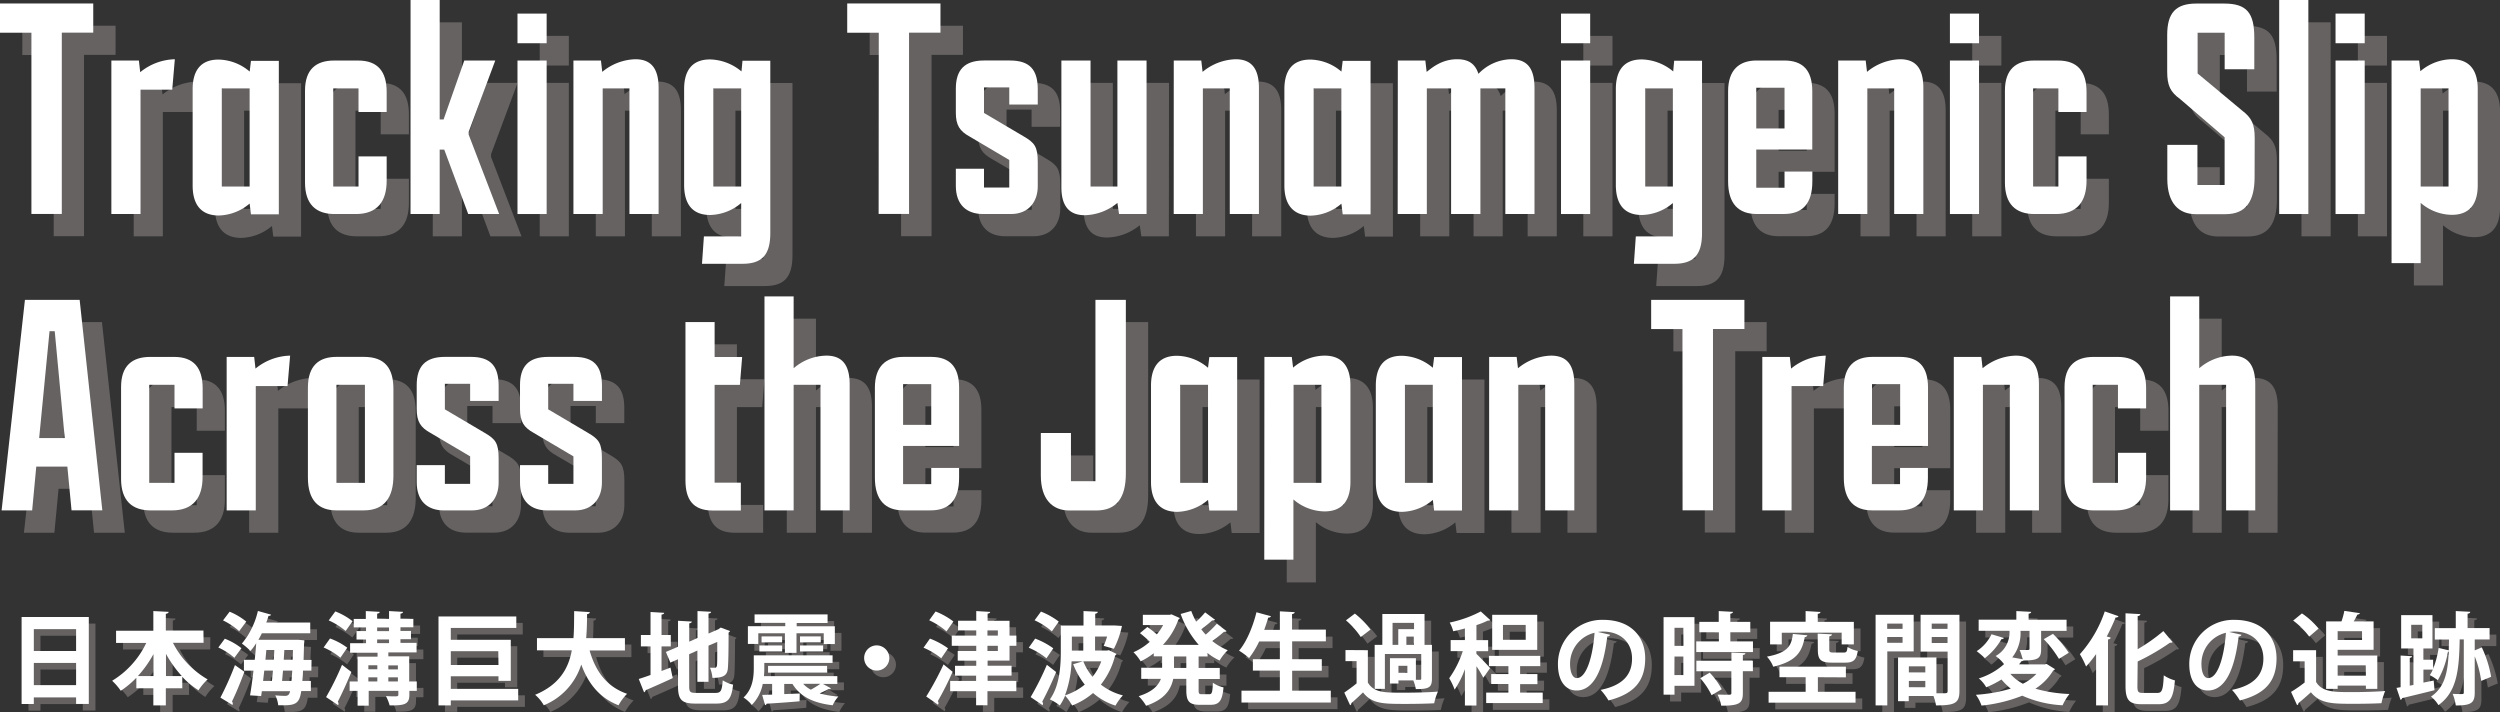 <svg xmlns="http://www.w3.org/2000/svg" viewBox="0 0 674.8 192.3"><rect x="0" y="0" width="674.8" height="192.3" fill="#333333" stroke="none"/><defs><style>.cls-1{isolation:isolate;}.cls-2{mix-blend-mode:multiply;}.cls-3{fill:#666262;}.cls-4{fill:#fff;}</style></defs><g class="cls-1"><g id="レイヤー_1" data-name="レイヤー 1"><g class="cls-2"><path class="cls-3" d="M86.82,182.91H78.34V175h25.17v7.87H95v48.94H86.82Z" transform="translate(-72.32 -168.06)"/><path class="cls-3" d="M108.41,190.43h7.43l.35,3.14a15.42,15.42,0,0,1,9.35-3.49l-.7,8.21h-8.57v33.56h-7.86Z" transform="translate(-72.32 -168.06)"/><path class="cls-3" d="M130.34,224.16v-26c0-4.72,1.93-8,7-8a13.29,13.29,0,0,1,8.39,3.23l.35-2.88h7.51v41.42h-7.51l-.35-2.88a13.34,13.34,0,0,1-8.39,3.23C132.27,232.2,130.34,228.88,130.34,224.16Zm15.39.27V197.94h-7.52v26.49Z" transform="translate(-72.32 -168.06)"/><path class="cls-3" d="M160.67,223.38V198.55c0-5.76,3-8.12,7.87-8.12H175c5.33,0,7.69,3,7.69,8.47v5.42h-7.61v-6.38h-6.81v26.49h6.81V216.3h7.61v6.55c0,5.51-2.45,9-8.31,9h-5.76C163.56,231.85,160.67,229.15,160.67,223.38Z" transform="translate(-72.32 -168.06)"/><path class="cls-3" d="M189.16,174.08H197v32.25h1.05l5.59-15.9h8.39l-7.16,19.22v.79l8.21,21.41h-8.39l-6.47-17.39H197v17.39h-7.87Z" transform="translate(-72.32 -168.06)"/><path class="cls-3" d="M218,177.75h7.86v8H218Zm0,12.68h7.86v41.42H218Z" transform="translate(-72.32 -168.06)"/><path class="cls-3" d="M233.13,190.43h7.42l.35,3.06a14.65,14.65,0,0,1,8.92-3.41c4.46,0,6.29,2.71,6.29,7.77v34h-7.86V197.94H241v33.91h-7.86Z" transform="translate(-72.32 -168.06)"/><path class="cls-3" d="M268.35,237.89h10v-9a13.26,13.26,0,0,1-8.39,3.24c-5.07,0-7-3.32-7-8.13V198.12c0-4.72,1.92-8,7-8a13.76,13.76,0,0,1,8.48,3.23l.26-2.88h7.52v46.49c0,6-2.28,8.31-7.52,8.31H267.82Zm10-13.46V197.94h-7.52v26.49Z" transform="translate(-72.32 -168.06)"/><path class="cls-3" d="M315.54,182.91h-8.48V175h25.18v7.87h-8.48v48.94h-8.22Z" transform="translate(-72.32 -168.06)"/><path class="cls-3" d="M336.34,224.25v-4.63H344v5.07h6.81v-7.43L340.1,211c-2.71-1.49-3.76-3.06-3.76-6.47V198c0-5,2.28-7.6,7.61-7.6h7c5.33,0,7.52,2.44,7.52,7.77v4.11h-7.7v-4.63H344v6.91l10.66,6.29c3,1.75,3.85,2.8,3.85,7v6.47c0,4.11-2.36,7.51-7.26,7.51h-7.51C339.14,231.85,336.34,229.23,336.34,224.25Z" transform="translate(-72.32 -168.06)"/><path class="cls-3" d="M387.82,231.85h-7.43l-.43-3a14.4,14.4,0,0,1-8.83,3.32c-4.37,0-6.29-2.7-6.29-7.51V190.43h7.86v34H380v-34h7.86Z" transform="translate(-72.32 -168.06)"/><path class="cls-3" d="M395.16,190.43h7.43l.35,3.06a14.65,14.65,0,0,1,8.92-3.41c4.46,0,6.29,2.71,6.29,7.77v34h-7.86V197.94H403v33.91h-7.87Z" transform="translate(-72.32 -168.06)"/><path class="cls-3" d="M425.05,224.16v-26c0-4.72,1.93-8,7-8a13.29,13.29,0,0,1,8.39,3.23l.35-2.88h7.51v41.42h-7.51l-.35-2.88a13.34,13.34,0,0,1-8.39,3.23C427,232.2,425.05,228.88,425.05,224.16Zm15.39.27V197.94h-7.52v26.49Z" transform="translate(-72.32 -168.06)"/><path class="cls-3" d="M455.65,190.43h7.42l.35,3.06c1-.7,3.76-3.41,8.22-3.41,3.23,0,4.89,1.31,5.77,3.93a12.5,12.5,0,0,1,8.83-3.93c4.19,0,6.29,2.27,6.29,7.77v34h-7.87V197.94h-6.73v33.91h-7.86V197.94h-6.56v33.91h-7.86Z" transform="translate(-72.32 -168.06)"/><path class="cls-3" d="M499.69,177.75h7.87v8h-7.87Zm0,12.68h7.87v41.42h-7.87Z" transform="translate(-72.32 -168.06)"/><path class="cls-3" d="M519.88,237.89h10.06v-9a13.29,13.29,0,0,1-8.4,3.24c-5.06,0-7-3.32-7-8.13V198.12c0-4.72,1.93-8,7-8a13.71,13.71,0,0,1,8.48,3.23l.26-2.88h7.52v46.49c0,6-2.27,8.31-7.52,8.31H519.36Zm10.06-13.46V197.94h-7.52v26.49Z" transform="translate(-72.32 -168.06)"/><path class="cls-3" d="M544.79,223v-24.3c0-5.77,3-8.3,7.69-8.3h7.43c5.07,0,7.61,2.62,7.61,8.3v15.73H552.4v10.31H560v-4.36h7.52V223c0,6-2.63,8.82-7.7,8.82h-7.34C547.68,231.85,544.79,229.15,544.79,223Zm7.61-25.26v11H560v-11Z" transform="translate(-72.32 -168.06)"/><path class="cls-3" d="M574.51,190.43h7.43l.34,3.06a14.65,14.65,0,0,1,8.92-3.41c4.46,0,6.29,2.71,6.29,7.77v34h-7.86V197.94h-7.26v33.91h-7.86Z" transform="translate(-72.32 -168.06)"/><path class="cls-3" d="M604.66,177.75h7.87v8h-7.87Zm0,12.68h7.87v41.42h-7.87Z" transform="translate(-72.32 -168.06)"/><path class="cls-3" d="M619.52,223.38V198.55c0-5.76,3-8.12,7.86-8.12h6.47c5.33,0,7.69,3,7.69,8.47v5.42h-7.6v-6.38h-6.82v26.49h6.82V216.3h7.6v6.55c0,5.51-2.44,9-8.3,9h-5.77C622.4,231.85,619.52,229.15,619.52,223.38Z" transform="translate(-72.32 -168.06)"/><path class="cls-3" d="M686.9,221.89c0,6.56-2.36,10-7.86,10h-8c-4.63,0-7.69-3-7.69-9.52v-9.18h8.13V224h7.34V211.14l-12-10.31c-2.62-1.93-3.5-3.59-3.5-7.43v-9.88c0-6,2.36-8.48,7.87-8.48h7.52c6.11,0,8.12,2.54,8.12,9.18v8.57h-8v-9.88h-7.34v11l12,10.05c2.63,2,3.41,3.67,3.41,7.52Z" transform="translate(-72.32 -168.06)"/><path class="cls-3" d="M693.54,174.08h7.87v57.77h-7.87Z" transform="translate(-72.32 -168.06)"/><path class="cls-3" d="M708.75,177.75h7.87v8h-7.87Zm0,12.68h7.87v41.42h-7.87Z" transform="translate(-72.32 -168.06)"/><path class="cls-3" d="M723.87,190.43h7.43l.35,2.88a13.34,13.34,0,0,1,8.48-3.23c5.07,0,7,3.32,7,8v26c0,4.72-1.92,8-7,8a13.08,13.08,0,0,1-8.39-3.23v16.26h-7.87Zm15.39,34V197.94h-7.52v26.49Z" transform="translate(-72.32 -168.06)"/><path class="cls-3" d="M96.52,300H88.13L87,311.85H78.78L85.07,255H99.84L106,311.85h-8.3Zm-7.6-7.69h6.9l-2.71-28.85h-1.4Z" transform="translate(-72.32 -168.06)"/><path class="cls-3" d="M111,303.38V278.55c0-5.76,3-8.12,7.86-8.12h6.47c5.33,0,7.69,3,7.69,8.47v5.42h-7.6v-6.38h-6.82v26.49h6.82V296.3h7.6v6.55c0,5.51-2.44,9-8.3,9H119C113.91,311.85,111,309.15,111,303.38Z" transform="translate(-72.32 -168.06)"/><path class="cls-3" d="M139.52,270.43H147l.35,3.14a15.42,15.42,0,0,1,9.35-3.49l-.7,8.21h-8.56v33.56h-7.87Z" transform="translate(-72.32 -168.06)"/><path class="cls-3" d="M161.46,303v-24.3c0-5.94,3-8.3,7.69-8.3h7.43c5.59,0,7.95,3,7.95,8.65V302.5c0,5.86-2.45,9.35-7.95,9.35h-7.43C164.34,311.85,161.46,309.15,161.46,303Zm15.38,1.4V277.94h-7.69v26.49Z" transform="translate(-72.32 -168.06)"/><path class="cls-3" d="M190.82,304.25v-4.63h7.61v5.07h6.82v-7.43L194.58,291c-2.71-1.49-3.76-3.06-3.76-6.47V278c0-5,2.28-7.6,7.61-7.6h7c5.33,0,7.52,2.44,7.52,7.77v4.11h-7.69v-4.63h-6.82v6.91l10.66,6.29c3,1.75,3.85,2.8,3.85,7v6.47c0,4.11-2.36,7.51-7.26,7.51h-7.51C193.62,311.85,190.82,309.23,190.82,304.25Z" transform="translate(-72.32 -168.06)"/><path class="cls-3" d="M218.71,304.25v-4.63h7.6v5.07h6.82v-7.43L222.46,291c-2.71-1.49-3.75-3.06-3.75-6.47V278c0-5,2.27-7.6,7.6-7.6h7c5.33,0,7.52,2.44,7.52,7.77v4.11h-7.69v-4.63h-6.82v6.91L237,290.88c3,1.75,3.85,2.8,3.85,7v6.47c0,4.11-2.36,7.51-7.26,7.51h-7.51C221.5,311.85,218.71,309.23,218.71,304.25Z" transform="translate(-72.32 -168.06)"/><path class="cls-3" d="M263.37,303.73V261h7.86v9.44h7.43l-.61,7.51h-6.82v26.4h7.08v7.51h-7.69C265.38,311.85,263.37,308.88,263.37,303.73Z" transform="translate(-72.32 -168.06)"/><path class="cls-3" d="M307.68,311.85h-7.87V277.94h-7.25v33.91h-7.87V254.08h7.87v19.41a13.8,13.8,0,0,1,8.83-3.41c4.45,0,6.29,2.71,6.29,7.77Z" transform="translate(-72.32 -168.06)"/><path class="cls-3" d="M314.5,303v-24.3c0-5.77,3-8.3,7.69-8.3h7.43c5.07,0,7.6,2.62,7.6,8.3v15.73H322.1v10.31h7.6v-4.36h7.52V303c0,6-2.62,8.82-7.69,8.82h-7.34C317.38,311.85,314.5,309.15,314.5,303Zm7.6-25.26v11h7.6v-11Z" transform="translate(-72.32 -168.06)"/><path class="cls-3" d="M382.23,255v46.85c0,6.64-2.53,10-8,10h-7.25c-4.55,0-7.7-3-7.7-9.43V291h8.13v13H374V255Z" transform="translate(-72.32 -168.06)"/><path class="cls-3" d="M389.05,304.16v-26c0-4.72,1.92-8,7-8a13.29,13.29,0,0,1,8.39,3.23l.35-2.88h7.52v41.42h-7.52l-.35-2.88A13.32,13.32,0,0,1,396,312.2C391,312.2,389.05,308.88,389.05,304.16Zm15.38.27V277.94h-7.52v26.49Z" transform="translate(-72.32 -168.06)"/><path class="cls-3" d="M419.64,270.43h7.43l.35,2.88a13.29,13.29,0,0,1,8.47-3.23c5.07,0,7,3.32,7,8v26c0,4.72-1.93,8-7,8A13.11,13.11,0,0,1,427.5,309v16.26h-7.86Zm15.38,34V277.94H427.5v26.49Z" transform="translate(-72.32 -168.06)"/><path class="cls-3" d="M449.7,304.16v-26c0-4.72,1.92-8,7-8a13.29,13.29,0,0,1,8.4,3.23l.35-2.88H473v41.42h-7.51l-.35-2.88a13.35,13.35,0,0,1-8.4,3.23C451.62,312.2,449.7,308.88,449.7,304.16Zm15.39.27V277.94h-7.52v26.49Z" transform="translate(-72.32 -168.06)"/><path class="cls-3" d="M480.29,270.43h7.43l.35,3.06a14.65,14.65,0,0,1,8.92-3.41c4.45,0,6.29,2.71,6.29,7.77v34h-7.87V277.94h-7.25v33.91h-7.87Z" transform="translate(-72.32 -168.06)"/><path class="cls-3" d="M532.47,262.91H524V255h25.17v7.87h-8.47v48.94h-8.22Z" transform="translate(-72.32 -168.06)"/><path class="cls-3" d="M554.06,270.43h7.43l.35,3.14a15.42,15.42,0,0,1,9.35-3.49l-.7,8.21h-8.57v33.56h-7.86Z" transform="translate(-72.32 -168.06)"/><path class="cls-3" d="M576,303v-24.3c0-5.77,3-8.3,7.7-8.3h7.42c5.08,0,7.61,2.62,7.61,8.3v15.73H583.6v10.31h7.6v-4.36h7.52V303c0,6-2.62,8.82-7.69,8.82h-7.34C578.88,311.85,576,309.15,576,303Zm7.61-25.26v11h7.6v-11Z" transform="translate(-72.32 -168.06)"/><path class="cls-3" d="M605.71,270.43h7.43l.35,3.06a14.64,14.64,0,0,1,8.91-3.41c4.46,0,6.3,2.71,6.3,7.77v34h-7.87V277.94h-7.25v33.91h-7.87Z" transform="translate(-72.32 -168.06)"/><path class="cls-3" d="M635.6,303.38V278.55c0-5.76,3-8.12,7.87-8.12h6.47c5.33,0,7.69,3,7.69,8.47v5.42H650v-6.38H643.2v26.49H650V296.3h7.61v6.55c0,5.51-2.45,9-8.31,9h-5.77C638.49,311.85,635.6,309.15,635.6,303.38Z" transform="translate(-72.32 -168.06)"/><path class="cls-3" d="M687.08,311.85h-7.87V277.94H672v33.91h-7.87V254.08H672v19.41a13.8,13.8,0,0,1,8.83-3.41c4.45,0,6.29,2.71,6.29,7.77Z" transform="translate(-72.32 -168.06)"/></g><path class="cls-4" d="M80.8,176.89H72.32V169H97.49v7.87H89v48.94H80.8Z" transform="translate(-72.32 -168.06)"/><path class="cls-4" d="M102.38,184.4h7.43l.35,3.15a15.38,15.38,0,0,1,9.35-3.5l-.7,8.22h-8.56v33.56h-7.87Z" transform="translate(-72.32 -168.06)"/><path class="cls-4" d="M124.32,218.14v-26c0-4.72,1.92-8,7-8a13.25,13.25,0,0,1,8.39,3.24l.35-2.89h7.52v41.43h-7.52L139.7,223a13.29,13.29,0,0,1-8.39,3.23C126.24,226.18,124.32,222.86,124.32,218.14Zm15.38.26V191.92h-7.51V218.4Z" transform="translate(-72.32 -168.06)"/><path class="cls-4" d="M154.65,217.35V192.53c0-5.77,3-8.13,7.86-8.13H169c5.33,0,7.69,3,7.69,8.48v5.42h-7.6v-6.38h-6.82V218.4h6.82v-8.12h7.6v6.55c0,5.51-2.44,9-8.3,9H162.6C157.53,225.83,154.65,223.12,154.65,217.35Z" transform="translate(-72.32 -168.06)"/><path class="cls-4" d="M183.14,168.06H191v32.25h1.05l5.59-15.91H206l-7.17,19.23v.79l8.22,21.41H198.7l-6.47-17.39H191v17.39h-7.87Z" transform="translate(-72.32 -168.06)"/><path class="cls-4" d="M212,171.73h7.87v8H212Zm0,12.67h7.87v41.43H212Z" transform="translate(-72.32 -168.06)"/><path class="cls-4" d="M227.1,184.4h7.43l.35,3.06a14.65,14.65,0,0,1,8.92-3.41c4.45,0,6.29,2.71,6.29,7.78v34h-7.87V191.92H235v33.91H227.1Z" transform="translate(-72.32 -168.06)"/><path class="cls-4" d="M262.32,231.86h10.06v-9a13.35,13.35,0,0,1-8.4,3.23c-5.06,0-7-3.32-7-8.12V192.1c0-4.72,1.93-8,7-8a13.71,13.71,0,0,1,8.48,3.24l.27-2.89h7.51v46.5c0,5.95-2.27,8.31-7.51,8.31H261.8Zm10.06-13.46V191.92h-7.52V218.4Z" transform="translate(-72.32 -168.06)"/><path class="cls-4" d="M309.52,176.89H301V169h25.17v7.87h-8.48v48.94h-8.21Z" transform="translate(-72.32 -168.06)"/><path class="cls-4" d="M330.32,218.23V213.6h7.6v5.07h6.82v-7.43l-10.66-6.3c-2.71-1.48-3.76-3.06-3.76-6.46V192c0-5,2.27-7.61,7.6-7.61h7c5.33,0,7.51,2.45,7.51,7.78v4.11h-7.69v-4.63h-6.82v6.9l10.67,6.3c3,1.74,3.84,2.79,3.84,7v6.47c0,4.1-2.36,7.51-7.25,7.51h-7.52C333.12,225.83,330.32,223.21,330.32,218.23Z" transform="translate(-72.32 -168.06)"/><path class="cls-4" d="M381.8,225.83h-7.43l-.44-3a14.36,14.36,0,0,1-8.82,3.32c-4.37,0-6.3-2.71-6.3-7.51V184.4h7.87v34h7.25v-34h7.87Z" transform="translate(-72.32 -168.06)"/><path class="cls-4" d="M389.14,184.4h7.43l.35,3.06a14.64,14.64,0,0,1,8.91-3.41c4.46,0,6.3,2.71,6.3,7.78v34h-7.87V191.92H397v33.91h-7.87Z" transform="translate(-72.32 -168.06)"/><path class="cls-4" d="M419,218.14v-26c0-4.72,1.93-8,7-8a13.25,13.25,0,0,1,8.39,3.24l.35-2.89h7.52v41.43h-7.52l-.35-2.88a13.29,13.29,0,0,1-8.39,3.23C421,226.18,419,222.86,419,218.14Zm15.38.26V191.92H426.9V218.4Z" transform="translate(-72.32 -168.06)"/><path class="cls-4" d="M449.62,184.4h7.43l.35,3.06c1-.7,3.76-3.41,8.22-3.41,3.23,0,4.89,1.32,5.76,3.94a12.55,12.55,0,0,1,8.83-3.94c4.2,0,6.3,2.28,6.3,7.78v34h-7.87V191.92h-6.73v33.91H464V191.92h-6.55v33.91h-7.87Z" transform="translate(-72.32 -168.06)"/><path class="cls-4" d="M493.67,171.73h7.87v8h-7.87Zm0,12.67h7.87v41.43h-7.87Z" transform="translate(-72.32 -168.06)"/><path class="cls-4" d="M513.86,231.86h10v-9a13.32,13.32,0,0,1-8.39,3.23c-5.07,0-7-3.32-7-8.12V192.1c0-4.72,1.92-8,7-8a13.74,13.74,0,0,1,8.48,3.24l.26-2.89h7.52v46.5c0,5.95-2.27,8.31-7.52,8.31H513.34Zm10-13.46V191.92H516.4V218.4Z" transform="translate(-72.32 -168.06)"/><path class="cls-4" d="M538.77,217v-24.3c0-5.77,3-8.31,7.69-8.31h7.43c5.07,0,7.6,2.63,7.6,8.31v15.73H546.37v10.31H554v-4.37h7.51V217c0,6-2.62,8.82-7.69,8.82h-7.34C541.65,225.83,538.77,223.12,538.77,217Zm7.6-25.26v11H554v-11Z" transform="translate(-72.32 -168.06)"/><path class="cls-4" d="M568.48,184.4h7.43l.35,3.06a14.65,14.65,0,0,1,8.92-3.41c4.45,0,6.29,2.71,6.29,7.78v34H583.6V191.92h-7.25v33.91h-7.87Z" transform="translate(-72.32 -168.06)"/><path class="cls-4" d="M598.64,171.73h7.86v8h-7.86Zm0,12.67h7.86v41.43h-7.86Z" transform="translate(-72.32 -168.06)"/><path class="cls-4" d="M613.49,217.35V192.53c0-5.77,3-8.13,7.87-8.13h6.47c5.33,0,7.69,3,7.69,8.48v5.42h-7.6v-6.38H621.1V218.4h6.82v-8.12h7.6v6.55c0,5.51-2.45,9-8.3,9h-5.77C616.38,225.83,613.49,223.12,613.49,217.35Z" transform="translate(-72.32 -168.06)"/><path class="cls-4" d="M680.88,215.87c0,6.55-2.36,10-7.87,10h-8c-4.63,0-7.69-3-7.69-9.52v-9.18h8.13V218h7.34V205.12l-12-10.31c-2.63-1.93-3.5-3.59-3.5-7.43V177.5c0-6,2.36-8.48,7.86-8.48h7.52c6.12,0,8.13,2.54,8.13,9.18v8.56h-8v-9.87H665.5v11l12,10c2.62,2,3.41,3.67,3.41,7.52Z" transform="translate(-72.32 -168.06)"/><path class="cls-4" d="M687.52,168.06h7.87v57.77h-7.87Z" transform="translate(-72.32 -168.06)"/><path class="cls-4" d="M702.73,171.73h7.87v8h-7.87Zm0,12.67h7.87v41.43h-7.87Z" transform="translate(-72.32 -168.06)"/><path class="cls-4" d="M717.85,184.4h7.43l.35,2.89a13.32,13.32,0,0,1,8.48-3.24c5.07,0,7,3.33,7,8v26c0,4.72-1.92,8-7,8a13.14,13.14,0,0,1-8.4-3.23v16.26h-7.86Zm15.38,34V191.92h-7.52V218.4Z" transform="translate(-72.32 -168.06)"/><path class="cls-4" d="M90.5,294H82.11L81,305.83H72.75L79.05,249H93.82l6.12,56.81H91.63Zm-7.61-7.69H89.8l-2.71-28.85h-1.4Z" transform="translate(-72.32 -168.06)"/><path class="cls-4" d="M105,297.35V272.53c0-5.77,3-8.13,7.86-8.13h6.47c5.33,0,7.69,3,7.69,8.48v5.42h-7.6v-6.38h-6.82V298.4h6.82v-8.12H127v6.55c0,5.51-2.45,9-8.3,9H113C107.89,305.83,105,303.12,105,297.35Z" transform="translate(-72.32 -168.06)"/><path class="cls-4" d="M133.5,264.4h7.43l.35,3.15a15.35,15.35,0,0,1,9.35-3.5l-.7,8.22h-8.57v33.56H133.5Z" transform="translate(-72.32 -168.06)"/><path class="cls-4" d="M155.43,297v-24.3c0-5.95,3-8.31,7.7-8.31h7.43c5.59,0,7.95,3,7.95,8.66v23.42c0,5.86-2.45,9.35-7.95,9.35h-7.43C158.32,305.83,155.43,303.12,155.43,297Zm15.39,1.39V271.92h-7.69V298.4Z" transform="translate(-72.32 -168.06)"/><path class="cls-4" d="M184.8,298.23V293.6h7.6v5.07h6.82v-7.43l-10.66-6.3c-2.71-1.48-3.76-3.06-3.76-6.46V272c0-5,2.27-7.61,7.6-7.61h7c5.33,0,7.51,2.45,7.51,7.78v4.11h-7.69v-4.63H192.4v6.9l10.67,6.3c3,1.74,3.84,2.79,3.84,7v6.47c0,4.1-2.36,7.51-7.25,7.51h-7.52C187.6,305.83,184.8,303.21,184.8,298.23Z" transform="translate(-72.32 -168.06)"/><path class="cls-4" d="M212.68,298.23V293.6h7.61v5.07h6.81v-7.43l-10.66-6.3c-2.71-1.48-3.76-3.06-3.76-6.46V272c0-5,2.27-7.61,7.61-7.61h7c5.33,0,7.51,2.45,7.51,7.78v4.11H227.1v-4.63h-6.81v6.9l10.66,6.3c3,1.74,3.84,2.79,3.84,7v6.47c0,4.1-2.36,7.51-7.25,7.51H220C215.48,305.83,212.68,303.21,212.68,298.23Z" transform="translate(-72.32 -168.06)"/><path class="cls-4" d="M257.34,297.7V255h7.87v9.43h7.43l-.61,7.52h-6.82v26.4h7.08v7.51H264.6C259.35,305.83,257.34,302.86,257.34,297.7Z" transform="translate(-72.32 -168.06)"/><path class="cls-4" d="M301.66,305.83h-7.87V271.92h-7.25v33.91h-7.87V248.06h7.87v19.4a13.79,13.79,0,0,1,8.82-3.41c4.46,0,6.3,2.71,6.3,7.78Z" transform="translate(-72.32 -168.06)"/><path class="cls-4" d="M308.47,297v-24.3c0-5.77,3-8.31,7.69-8.31h7.43c5.07,0,7.61,2.63,7.61,8.31v15.73H316.08v10.31h7.6v-4.37h7.52V297c0,6-2.63,8.82-7.69,8.82h-7.35C311.36,305.83,308.47,303.12,308.47,297Zm7.61-25.26v11h7.6v-11Z" transform="translate(-72.32 -168.06)"/><path class="cls-4" d="M376.21,249v46.85c0,6.64-2.54,10-8,10h-7.26c-4.54,0-7.69-3-7.69-9.44V284.94h8.13v13H368V249Z" transform="translate(-72.32 -168.06)"/><path class="cls-4" d="M383,298.14v-26c0-4.72,1.93-8.05,7-8.05a13.29,13.29,0,0,1,8.39,3.24l.35-2.89h7.51v41.43h-7.51l-.35-2.88a13.34,13.34,0,0,1-8.39,3.23C385,306.18,383,302.86,383,298.14Zm15.39.26V271.92h-7.52V298.4Z" transform="translate(-72.32 -168.06)"/><path class="cls-4" d="M413.61,264.4H421l.35,2.89a13.34,13.34,0,0,1,8.48-3.24c5.07,0,7,3.33,7,8.05v26c0,4.72-1.92,8-7,8a13.08,13.08,0,0,1-8.39-3.23v16.26h-7.87Zm15.39,34V271.92h-7.52V298.4Z" transform="translate(-72.32 -168.06)"/><path class="cls-4" d="M443.68,298.14v-26c0-4.72,1.92-8.05,7-8.05a13.27,13.27,0,0,1,8.39,3.24l.35-2.89h7.52v41.43h-7.52l-.35-2.88a13.29,13.29,0,0,1-8.39,3.23C445.6,306.18,443.68,302.86,443.68,298.14Zm15.38.26V271.92h-7.52V298.4Z" transform="translate(-72.32 -168.06)"/><path class="cls-4" d="M474.27,264.4h7.43l.35,3.06a14.64,14.64,0,0,1,8.91-3.41c4.46,0,6.3,2.71,6.3,7.78v34h-7.87V271.92h-7.25v33.91h-7.87Z" transform="translate(-72.32 -168.06)"/><path class="cls-4" d="M526.45,256.89H518V249h25.17v7.87h-8.48v48.94h-8.21Z" transform="translate(-72.32 -168.06)"/><path class="cls-4" d="M548,264.4h7.42l.35,3.15a15.42,15.42,0,0,1,9.36-3.5l-.7,8.22H555.9v33.56H548Z" transform="translate(-72.32 -168.06)"/><path class="cls-4" d="M570,297v-24.3c0-5.77,3-8.31,7.69-8.31h7.43c5.07,0,7.61,2.63,7.61,8.31v15.73H577.58v10.31h7.6v-4.37h7.52V297c0,6-2.63,8.82-7.7,8.82h-7.34C572.86,305.83,570,303.12,570,297Zm7.61-25.26v11h7.6v-11Z" transform="translate(-72.32 -168.06)"/><path class="cls-4" d="M599.69,264.4h7.43l.34,3.06a14.65,14.65,0,0,1,8.92-3.41c4.46,0,6.29,2.71,6.29,7.78v34h-7.86V271.92h-7.26v33.91h-7.86Z" transform="translate(-72.32 -168.06)"/><path class="cls-4" d="M629.58,297.35V272.53c0-5.77,3-8.13,7.86-8.13h6.47c5.33,0,7.69,3,7.69,8.48v5.42H644v-6.38h-6.82V298.4H644v-8.12h7.6v6.55c0,5.51-2.44,9-8.3,9h-5.77C632.46,305.83,629.58,303.12,629.58,297.35Z" transform="translate(-72.32 -168.06)"/><path class="cls-4" d="M681.06,305.83h-7.87V271.92h-7.25v33.91h-7.87V248.06h7.87v19.4a13.79,13.79,0,0,1,8.82-3.41c4.46,0,6.3,2.71,6.3,7.78Z" transform="translate(-72.32 -168.06)"/><g class="cls-2"><path class="cls-3" d="M80,336.39H98.08v23.46H94.66V358.1H83.24v1.78H80Zm14.71,3.27H83.24v5.91H94.66ZM83.24,354.83H94.66v-6.05H83.24Z" transform="translate(-72.32 -168.06)"/><path class="cls-3" d="M129.06,343.36h-8.23a24.11,24.11,0,0,0,9.37,9.88,14.28,14.28,0,0,0-2.46,2.94,22.29,22.29,0,0,1-4.39-3.64v3.1h-4.43v4.62h-3.37v-4.62H111v-2.89a24.61,24.61,0,0,1-4.2,3.51,17.18,17.18,0,0,0-2.34-2.7,23.92,23.92,0,0,0,9.22-10.2h-8.15v-3.29h10.06V334.8l4.11.22c0,.27-.24.43-.74.54v4.51h10.14Zm-13.51,3.05a31.64,31.64,0,0,1-4.22,5.94h4.22Zm3.37,5.94h4.28a30.65,30.65,0,0,1-4.28-6Z" transform="translate(-72.32 -168.06)"/><path class="cls-3" d="M134.82,342.25a17.63,17.63,0,0,1,4.49,2.57l-1.92,2.59a17.7,17.7,0,0,0-4.32-2.78Zm-1.2,15.9a78,78,0,0,0,3.93-8.77l2.55,1.81c-1.06,2.89-2.31,5.91-3.34,8a.93.93,0,0,1,.21.59.89.89,0,0,1-.08.35Zm2.5-23.19a17.8,17.8,0,0,1,4.49,2.68c-.72.94-1.33,1.78-1.92,2.59a18.71,18.71,0,0,0-4.35-2.92Zm22.06,15.9H155.9c-.05,1.06-.11,2-.19,2.78H158v2.76h-2.6c-.45,3.24-1.49,3.83-4.75,3.83-.48,0-1,0-1.46,0a7.07,7.07,0,0,0-.8-2.67c1.17.11,2.21.14,2.71.14.88,0,1.12-.54,1.3-1.27H144.8l-.18,1.32-3-.19c.31-1.84.63-4.18.92-6.67H140v-2.94h2.92c.16-1.54.29-3.05.4-4.48a14.46,14.46,0,0,1-1.57,2.11,18.53,18.53,0,0,0-2.31-2,21.12,21.12,0,0,0,4.33-8.8l3.56,1a.62.62,0,0,1-.69.32c-.19.6-.37,1.22-.61,1.81h11.86v2.89H144.77c-.29.59-.61,1.19-.92,1.75H154l.67,0,1.61.13a7,7,0,0,1-.07.95c-.06,1.59-.08,3.05-.14,4.34h2.15Zm-10.64,2.78c.1-.86.18-1.8.26-2.78h-2.33l-.32,2.78Zm.47-5.72c.08-.89.14-1.75.16-2.62H146l-.24,2.62Zm2.26,5.72h2.52c.08-.78.14-1.7.22-2.78h-2.5Zm.45-5.72h2.42l.08-2.62h-2.34Z" transform="translate(-72.32 -168.06)"/><path class="cls-3" d="M163.2,342.2a17.51,17.51,0,0,1,4.64,2.48l-1.83,2.7a19.23,19.23,0,0,0-4.54-2.75ZM162.13,358a78,78,0,0,0,4.31-8.72l2.52,1.94c-1.17,2.86-2.55,5.86-3.67,8a.91.91,0,0,1,.19.54.66.66,0,0,1-.11.41Zm5.29-17.85a19.92,19.92,0,0,0-4.57-2.86l1.78-2.43a18.71,18.71,0,0,1,4.65,2.65Zm19.19,13.58v2.54h-2v1c0,2.7-1.49,2.89-5.34,2.89a10.37,10.37,0,0,0-1-2.51c.66,0,1.38,0,2,0,1.17,0,1.36,0,1.36-.48v-1h-8v4h-3v-4h-2.15v-2.54h2.15v-6.69H176V346h-7.41v-2.56h4.3v-1h-2.58V340.2h2.58v-1h-3.27v-2.27h3.27V334.8l3.74.22c0,.24-.21.4-.69.48v1.41h3.22V334.8l3.77.22c0,.24-.24.43-.69.48v1.41h3.47v2.27h-3.47v1h2.84v2.21h-2.84v1h4.35V346h-7.62v1.06h5.63v6.69ZM176,349.38h-2.42v1.08H176Zm-2.42,3.26v1.11H176v-1.11Zm2.36-13.46v1h3.22v-1Zm0,3.23v1h3.22v-1Zm5.61,7h-2.58v1.08h2.58Zm-2.58,4.37h2.58v-1.11h-2.58Z" transform="translate(-72.32 -168.06)"/><path class="cls-3" d="M214,355.75v3.1H195.74v1.35h-3.32v-24h21v3.11H195.74v3.18h16.2v11.1h-3.32v-1.25H195.74v3.38Zm-5.36-10.18H195.74v3.73h12.88Z" transform="translate(-72.32 -168.06)"/><path class="cls-3" d="M242.76,345.44h-9.53c1.56,5.58,4.64,9.82,10.11,11.69a14,14,0,0,0-2.31,3.1c-5.1-2-8.12-5.75-10.06-11a17.52,17.52,0,0,1-10.12,11,10.18,10.18,0,0,0-2.33-2.84c6.47-2.67,9-7,9.9-12H219v-3.35h9.85c.19-2.4.16-4.86.19-7.29l4.22.27c-.05.3-.29.49-.75.57,0,2.08-.05,4.26-.23,6.45h10.46Z" transform="translate(-72.32 -168.06)"/><path class="cls-3" d="M252.68,351l2.42-.92.61,2.84c-2.66,1.24-5.47,2.48-7.33,3.26a.66.66,0,0,1-.42.57l-1.44-3.59c.88-.27,2-.65,3.19-1.08v-7.72h-2.6v-3.08h2.6v-6.2l3.66.21c0,.27-.21.41-.69.49v5.5h2.5v3.08h-2.5Zm7.46,4.08c0,1.59.24,1.83,1.91,1.83h5.21c1.46,0,1.72-.62,1.94-3.4a8.33,8.33,0,0,0,2.78,1.16c-.4,3.83-1.35,5.13-4.46,5.13h-5.73c-3.67,0-4.68-1-4.68-4.72v-7.24l-2.07.92-1.19-2.89,3.26-1.4v-7l3.72.22c0,.24-.21.4-.69.49v4.94l2.23-1V334.8L266,335c0,.27-.22.43-.69.49v5.4l2.65-1.16.64-.46,2.52.94a.92.92,0,0,1-.4.41c0,5.18-.08,8.47-.18,9.58-.14,2.1-1.41,2.64-4.17,2.64a8.76,8.76,0,0,0-.67-2.72c.45,0,1.07,0,1.3,0s.48-.08.59-.56.08-2.46.08-6.4l-2.36,1V354h-3v-8.45l-2.23,1Z" transform="translate(-72.32 -168.06)"/><path class="cls-3" d="M298.4,355.64c-.11.19-.24.19-.67.19a25.3,25.3,0,0,1-2.39,1.19,23.85,23.85,0,0,0,5.07.83,9.09,9.09,0,0,0-1.54,2.38c-5.31-.62-8.78-2.38-10.86-5.78h-2.23v2.76L290,357l-.05,2.11c-3.3.3-6.69.51-8.9.65a.47.47,0,0,1-.42.38l-.77-2.76,2.68-.08v-2.89H280a11,11,0,0,1-2.95,5.67,10.67,10.67,0,0,0-2.23-2c2.47-2.29,2.76-5.53,2.76-7.93v-3.46h21.27v2H280.42v1.46a19.65,19.65,0,0,1-.11,2.11h19.81v2.1h-3.87Zm-19.65-14.82v2.89h-2.82v-4.8H286V338h-8.28v-2.32h19.75V338h-8.33v.9h10.3v4.8h-2.95v-2.89h-7.35v5.29H286v-5.29Zm.29,4.91v-1.62h6.16v1.62Zm.58-4.07h5.55v1.62h-5.55Zm17.74,9.8H281.43v-1.84h15.93Zm-7.35-9.8h5.6v1.62H290Zm0,4.07v-1.62h6.24v1.62Zm.85,8.72a7.33,7.33,0,0,0,2.07,1.6,23.47,23.47,0,0,0,2.57-1.6Z" transform="translate(-72.32 -168.06)"/><path class="cls-3" d="M314.16,347.52a3.4,3.4,0,1,1-3.4-3.46A3.45,3.45,0,0,1,314.16,347.52Z" transform="translate(-72.32 -168.06)"/><path class="cls-3" d="M325.12,342.23a21,21,0,0,1,4.89,2.61l-1.83,2.7a20.54,20.54,0,0,0-4.78-2.86Zm-.95,15.62a81.44,81.44,0,0,0,4.67-8.66l2.44,2a83.09,83.09,0,0,1-4,7.94.88.88,0,0,1,.18.51.8.8,0,0,1-.13.43Zm5.47-17.57a19.64,19.64,0,0,0-4.68-3l1.73-2.37a19.88,19.88,0,0,1,4.8,2.7Zm18.85,13.36v2.78h-7.81v3.81h-3.05v-3.81h-7v-2.78h7v-1.4h-5.74v-2.67h5.74v-1.38h-5v-2.62h5v-1.4H331v-2.75h6.61V340h-4.91v-2.62h4.91v-2.62l3.74.22c0,.27-.21.41-.69.49v1.91h5.92v4h1.86v2.75H346.6v4h-5.92v1.38h6.48v2.67h-6.48v1.4ZM340.68,340v1.41h2.82V340Zm0,4.16v1.4h2.82v-1.4Z" transform="translate(-72.32 -168.06)"/><path class="cls-3" d="M353.53,342.23a21,21,0,0,1,4.88,2.61l-1.83,2.7a20.33,20.33,0,0,0-4.78-2.86ZM352.31,358a79,79,0,0,0,4.38-8.72l2.49,1.94a80.87,80.87,0,0,1-3.74,8,1,1,0,0,1,.21.57.65.65,0,0,1-.13.38Zm2.78-23.08a20,20,0,0,1,4.81,2.7L358,340.28a19.77,19.77,0,0,0-4.67-3Zm18.35,10.42,2,1a.71.71,0,0,1-.37.43,20.68,20.68,0,0,1-3.85,7.85,15.86,15.86,0,0,0,5.95,2.92,14.51,14.51,0,0,0-2,2.75,16.71,16.71,0,0,1-6.06-3.4,19.08,19.08,0,0,1-5.65,3.38,12.87,12.87,0,0,0-1.89-2.65,15.26,15.26,0,0,1-1.43,2.65,11.82,11.82,0,0,0-2.68-1.65c2.68-3.73,2.94-9.18,2.94-13.06v-6.89h6.14v-3.89l3.85.19c0,.27-.22.44-.69.54v3.16H375l1.89.14a24.59,24.59,0,0,1-2.18,6.15l-2.76-.78a20.1,20.1,0,0,0,.93-2.51H369.7v3.78h3.18Zm-7,3h-3.08a29.42,29.42,0,0,1-1.78,9.2,16.92,16.92,0,0,0,5.33-2.92,21.69,21.69,0,0,1-3.13-5.5Zm.08-6.67h-3.08v3.78h3.08Zm0,6.67a15.59,15.59,0,0,0,2.49,4.18,14.45,14.45,0,0,0,2.36-4.18Z" transform="translate(-72.32 -168.06)"/><path class="cls-3" d="M400.09,347.06h-2.44v3.07h5.71v3h-5.71v2.95c0,1,.1,1.16.85,1.16h2.07c.69,0,.82-.54.93-3.11a8.38,8.38,0,0,0,2.86,1.27c-.31,3.59-1.14,4.7-3.5,4.7h-2.92c-2.89,0-3.61-1-3.61-4v-3h-3.56c-.58,2.89-2.36,5.59-7.33,7.26a12.89,12.89,0,0,0-2-2.59c3.71-1.16,5.31-2.86,6-4.67h-5.31v-3h5.73v-3.07h-2.25v-.84a21.07,21.07,0,0,1-3.53,2.19A12.52,12.52,0,0,0,380.1,346a16.73,16.73,0,0,0,4.4-2.83,30.8,30.8,0,0,0-2.65-2.33l2-1.67a31.49,31.49,0,0,1,2.55,2,14.58,14.58,0,0,0,1.7-2.51h-5.47v-2.78h7.25l.5-.11,2.23,1a1.18,1.18,0,0,1-.4.4,18.91,18.91,0,0,1-4.17,6.83h9.67a25.94,25.94,0,0,1-4.89-8.34l2.87-.81a18.9,18.9,0,0,0,1.33,2.89,24,24,0,0,0,2.41-2.51l2.68,2.05a.84.84,0,0,1-.77.16,34.11,34.11,0,0,1-2.94,2.4c.37.49.77,1,1.19,1.43a28.48,28.48,0,0,0,3-2.94l2.63,2a.59.59,0,0,1-.48.19.66.66,0,0,1-.24,0c-.8.7-2,1.7-3.13,2.48a16.12,16.12,0,0,0,4.17,2.49,12.14,12.14,0,0,0-2.21,2.78,16.81,16.81,0,0,1-3.29-2.05Zm-5.76,3.07v-3.07H391v3.07Z" transform="translate(-72.32 -168.06)"/><path class="cls-3" d="M422.89,356.29h10.44v3.18H409.22v-3.18h10.35v-5.43H412.3v-3.1h7.27V343H414a23.46,23.46,0,0,1-2.74,4.48,19.69,19.69,0,0,0-2.71-2c2-2.29,3.75-6.45,4.7-10.36l3.93,1.07a.69.69,0,0,1-.74.36c-.32,1.1-.69,2.21-1.09,3.32h4.22v-5l4,.22c0,.27-.24.43-.72.54v4.27H432V343h-9.14v4.81h8.05v3.1h-8.05Z" transform="translate(-72.32 -168.06)"/><path class="cls-3" d="M443.33,345.36v8.72c1.59,2.75,4.51,2.75,9.4,2.75,3.16,0,6.95-.08,9.5-.3a14.79,14.79,0,0,0-1,3.16c-2,.11-4.93.16-7.61.16-6.14,0-9.19,0-11.61-3.1-1.06,1.05-2.17,2.08-3.13,2.89,0,.32-.08.43-.35.56L437,356.8a40.77,40.77,0,0,0,3.32-2.48v-6h-3v-3Zm-3.5-9.88a22.77,22.77,0,0,1,4.22,4.32l-2.63,2a22.09,22.09,0,0,0-4-4.51Zm8.09,10.9v9.42h-2.76V343.93h2.07v-8.34h11.39v8.34h2.05V353c0,2.43-.85,2.84-4.36,2.84a9.51,9.51,0,0,0-.69-2.35h-4v.83h-2.28v-6.82h7v5.83h1.09c.26,0,.34-.09.34-.35v-6.62ZM450,338v5.94h1.54v-4.27h4.23V338Zm4,13.47v-1.89h-2.42v1.89Zm1.73-7.53v-2.25h-2v2.25Z" transform="translate(-72.32 -168.06)"/><path class="cls-3" d="M472.64,346.35c.79.73,3.15,3.22,3.66,3.87l-1.81,2.53a31.1,31.1,0,0,0-1.85-3.1v10.61h-3.11v-9.8a24.67,24.67,0,0,1-2.79,5.5,16,16,0,0,0-1.46-3.07,26.94,26.94,0,0,0,3.67-7.32h-3.27v-3h3.85v-3.13c-1.06.3-2.12.54-3.16.75a9.26,9.26,0,0,0-1-2.34,31.86,31.86,0,0,0,8.39-3l2.55,2.32c-.13.17-.37.17-.66.17a23.34,23.34,0,0,1-3.05,1.21v4.05h3.18v3h-3.18Zm11.78,10.48h6.11v2.83H475.26v-2.83h6v-2.32h-4.64v-2.73h4.64v-2.13H476v-2.78h13.86v2.78h-5.45v2.13h4.68v2.73h-4.68Zm4.62-21v9.48H476.88v-9.48Zm-3.1,6.75v-4h-6.11v4Z" transform="translate(-72.32 -168.06)"/><path class="cls-3" d="M508.74,341.2a.9.9,0,0,1-.8.46c-1.09,9.23-3.74,14.57-8.31,14.57-2.89,0-5-2.48-5-7.07a11.88,11.88,0,0,1,12.19-12c7.51,0,11.36,4.53,11.36,10.39,0,6.34-3.21,9.64-9.9,11.36a18.31,18.31,0,0,0-2.13-2.86c6.06-1.21,8.47-4.15,8.47-8.45s-3-7.28-7.86-7.28a11.91,11.91,0,0,0-1.35.1Zm-4.22-.54a8.57,8.57,0,0,0-6.61,8.37c0,2.27.66,3.86,1.83,3.86C502.34,352.89,504.07,347,504.52,340.66Z" transform="translate(-72.32 -168.06)"/><path class="cls-3" d="M531.49,336.42V355H526.1v2.4h-3V336.42Zm-3,2.89H526.1v4.89h2.41Zm-2.41,12.77h2.41V347H526.1Zm15.1-9.1h6.11v2.89H532V343h6.11v-2.46h-5.23v-2.8h5.23V334.8l3.85.22c0,.24-.24.43-.72.51v2.19h5.39v2.8H541.2Zm4.07,3.19c0,.24-.22.43-.69.48v1.54h2.7V351h-2.7V357c0,2.76-1,3.38-5.84,3.38a11,11,0,0,0-1-3c.77,0,1.59.06,2.23.06,1.43,0,1.51,0,1.51-.49V351H532v-2.83h9.48V346Zm-9.14,11.33a20.36,20.36,0,0,0-3-4.59l2.55-1.48a19.88,19.88,0,0,1,3.24,4.45Z" transform="translate(-72.32 -168.06)"/><path class="cls-3" d="M562,341.34c-.05.24-.29.43-.69.48-.74,3.64-1.91,6.45-8.52,8a8.72,8.72,0,0,0-1.7-2.73c5.76-1.08,6.61-3,7-6.12Zm2.82,11.3v3.95h10.16v2.94H551.5v-2.94h10v-3.95h-7.06v-2.88h17.92v2.88Zm-9.75-12v3.19H551.9v-6.13h9.58v-2.92l4,.25c0,.27-.21.43-.71.51v2.16h9.74v6.13h-3.29v-3.19Zm9.69.25,3.85.18c0,.28-.21.44-.71.54v3.54c0,.73.18.84,1.14.84h2.76c.71,0,.87-.25,1-1.51a8.09,8.09,0,0,0,2.76,1.08c-.37,2.51-1.22,3.15-3.4,3.15h-3.56c-3.13,0-3.82-.83-3.82-3.53Z" transform="translate(-72.32 -168.06)"/><path class="cls-3" d="M590.66,345.68h-7.12v14.58h-3.16V335.83h10.28Zm-3-7.5h-4.14v1.43h4.14Zm-4.14,5.18h4.14v-1.57h-4.14ZM603,335.83V356.4c0,3.32-1.33,3.86-6.32,3.86a12.16,12.16,0,0,0-.69-2.54h-6.66v1.4h-2.9V347.33h10.33V357c.53,0,1,0,1.46,0,1.41,0,1.57,0,1.57-.65V345.73h-7.3v-9.9Zm-9.24,13.87h-4.43v1.65h4.43Zm-4.43,5.64h4.43v-1.7h-4.43Zm10.46-17.16h-4.28v1.43h4.28Zm-4.28,5.23h4.28v-1.62h-4.28Z" transform="translate(-72.32 -168.06)"/><path class="cls-3" d="M626.52,349.05l2.26,1.41a.73.73,0,0,1-.48.4,15.29,15.29,0,0,1-4.78,4.89,37.81,37.81,0,0,0,9.19,1.43,14.08,14.08,0,0,0-1.86,3.05A30.42,30.42,0,0,1,620,357.64a41.2,41.2,0,0,1-11,2.67,10.77,10.77,0,0,0-1.51-2.91,42.29,42.29,0,0,0,9.42-1.68,17.22,17.22,0,0,1-2.52-2.46,26.66,26.66,0,0,1-4.11,2.11,8.62,8.62,0,0,0-2-2.4,18.54,18.54,0,0,0,6.82-3.86,11.3,11.3,0,0,0-2.28-2.19,7.3,7.3,0,0,0,3.74-6.8H608.2v-3h10.17V334.8l4,.22c0,.27-.21.43-.69.51v1.62h10.25v3H625V345c0,2.43-.74,3.08-4.7,3.08a.91.91,0,0,1-.58.19c-.21.29-.45.57-.69.86H626ZM615,342a.61.61,0,0,1-.66.29,17.13,17.13,0,0,1-4.49,5.16,28.44,28.44,0,0,0-2.2-1.89,11.28,11.28,0,0,0,4-4.56Zm1.73,9.69a11.72,11.72,0,0,0,3.4,2.67,13,13,0,0,0,3.63-2.67Zm5.18-11.61h-2.45a10.49,10.49,0,0,1-2.23,7.15l2.82.52a13,13,0,0,0-.83-2.51c.93,0,2,0,2.29,0s.4-.08.4-.35Zm7.93,7.56a30.55,30.55,0,0,0-4.08-5.32l2.47-1.43a31.12,31.12,0,0,1,4.27,5.1Z" transform="translate(-72.32 -168.06)"/><path class="cls-3" d="M639.9,360.26V346.41a36.22,36.22,0,0,1-2.71,3.35,23.51,23.51,0,0,0-1.68-3.32,33.18,33.18,0,0,0,6.72-11.56l3.72,1.3a.65.65,0,0,1-.77.32,54.86,54.86,0,0,1-2.42,5.16l1.06.3c-.05.24-.26.43-.71.51v17.79ZM651.05,355c0,1.65.18,1.89,1.48,1.89h3.93c1.28,0,1.52-.92,1.7-4.75a9.62,9.62,0,0,0,3,1.38c-.4,4.67-1.25,6.42-4.39,6.42h-4.62c-3.34,0-4.32-1.1-4.32-5V335.4l4,.21c0,.3-.24.46-.71.54v8.94A49.29,49.29,0,0,0,658,340.2l2.49,3a1,1,0,0,1-.72.13,59.91,59.91,0,0,1-8.7,5.08Z" transform="translate(-72.32 -168.06)"/><path class="cls-3" d="M679.16,341.2a.9.9,0,0,1-.8.46c-1.09,9.23-3.74,14.57-8.31,14.57-2.89,0-5-2.48-5-7.07a11.88,11.88,0,0,1,12.19-12c7.51,0,11.36,4.53,11.36,10.39,0,6.34-3.21,9.64-9.9,11.36a18.31,18.31,0,0,0-2.13-2.86c6.06-1.21,8.47-4.15,8.47-8.45s-3-7.28-7.86-7.28a11.74,11.74,0,0,0-1.35.1Zm-4.22-.54a8.57,8.57,0,0,0-6.61,8.37c0,2.27.66,3.86,1.83,3.86C672.76,352.89,674.48,347,674.94,340.66Z" transform="translate(-72.32 -168.06)"/><path class="cls-3" d="M699.28,345.36v8.58c1.64,2.73,4.86,2.73,9.5,2.73,3.05,0,6.67-.08,9.14-.3a17.31,17.31,0,0,0-1,3.29c-2,.11-4.73.16-7.33.16-6,0-9.13,0-11.71-3.1-1.17,1-2.36,2.11-3.37,2.92a.5.5,0,0,1-.37.54l-1.62-3.57a36.59,36.59,0,0,0,3.66-2.53v-5.73h-3.11v-3Zm-3.83-9.94a20.5,20.5,0,0,1,4.49,4.11l-2.52,2.15a20.78,20.78,0,0,0-4.33-4.31Zm9.64,19.49v.89H702V337.58h4.14a19.45,19.45,0,0,0,.77-2.83l4.22.62c-.11.24-.32.35-.69.38-.29.56-.61,1.21-1,1.83h5.31v7.67h-9.67v1.51h10.7v9h-3.08v-.89Zm6.59-14.68h-6.59v2.37h6.59Zm1,9.2h-7.62v2.81h7.62Z" transform="translate(-72.32 -168.06)"/><path class="cls-3" d="M744,344.6a31.64,31.64,0,0,1,2.52,7.94l-2.68,1.1A30.28,30.28,0,0,0,742.1,347v9.77c0,2.84-1,3.49-5.13,3.49a11.6,11.6,0,0,0-.85-3.13c1.09.05,2.21.05,2.55.05s.48-.11.48-.46V342.44H738c-.15,7.94-.63,14.15-5.73,17.74a9,9,0,0,0-2-2.3c3.72-2.54,4.55-6.53,4.78-12.12a.44.44,0,0,1-.21,0,23.31,23.31,0,0,1-2.73,7.69,18.06,18.06,0,0,0-2.15-1.4,8.68,8.68,0,0,0,.79-1.46h-2.52v3.51l2.76-.57.24,2.62c-3.21.81-6.58,1.62-8.76,2.13a.53.53,0,0,1-.43.46L721,355.56l1.11-.19v-8.61l3.08.19c0,.22-.19.38-.61.43v7.5l1-.18v-9.86h-3.32v-9h8.44v9h-2.44v3.05h2.63v2.46a27.18,27.18,0,0,0,1.49-5.64l2.73.65c0-.95.05-1.89.05-2.92h-3.82v-3.08H737v-4.59l3.9.19c0,.3-.21.44-.72.54v3.86h5.95v3.08H742.1v2.94Zm-19.07-6.1v3.64h3V338.5Z" transform="translate(-72.32 -168.06)"/></g><path class="cls-4" d="M78.15,334.6H96.29v23.46H92.86V356.3H81.45v1.78h-3.3Zm14.71,3.27H81.45v5.91H92.86ZM81.45,353H92.86V347H81.45Z" transform="translate(-72.32 -168.06)"/><path class="cls-4" d="M127.27,341.56H119a23.92,23.92,0,0,0,9.37,9.88,14.88,14.88,0,0,0-2.47,2.94,22,22,0,0,1-4.38-3.64v3.1h-4.44v4.62h-3.37v-4.62h-4.59V351a24.69,24.69,0,0,1-4.2,3.51,16.68,16.68,0,0,0-2.33-2.7,23.93,23.93,0,0,0,9.21-10.21h-8.15v-3.29h10.06V333l4.12.21c0,.27-.24.43-.75.54v4.51h10.15Zm-13.52,3.05a30.57,30.57,0,0,1-4.22,5.94h4.22Zm3.37,5.94h4.28a31,31,0,0,1-4.28-6Z" transform="translate(-72.32 -168.06)"/><path class="cls-4" d="M133,340.46a17.45,17.45,0,0,1,4.49,2.56l-1.91,2.59a18,18,0,0,0-4.33-2.78Zm-1.19,15.9a82,82,0,0,0,3.93-8.78l2.55,1.81c-1.07,2.89-2.31,5.91-3.35,8a1,1,0,0,1,.21.59.78.78,0,0,1-.08.36Zm2.49-23.19a17.61,17.61,0,0,1,4.49,2.67c-.72,1-1.33,1.78-1.91,2.59a18.46,18.46,0,0,0-4.36-2.91Zm22.07,15.9H154.1c0,1.05-.1,2-.18,2.78h2.31v2.75h-2.6c-.46,3.24-1.49,3.83-4.76,3.83-.47,0-1,0-1.46,0a7.23,7.23,0,0,0-.79-2.68c1.16.11,2.2.14,2.7.14.88,0,1.12-.54,1.31-1.27H143l-.19,1.32-3-.19c.32-1.83.64-4.18.93-6.66h-2.58v-2.94h2.92c.16-1.54.3-3.06.4-4.49a14.61,14.61,0,0,1-1.56,2.11,18.53,18.53,0,0,0-2.31-2,21.11,21.11,0,0,0,4.32-8.8l3.56,1c-.08.22-.32.35-.69.33-.19.59-.37,1.21-.61,1.8h11.87V339H143c-.29.6-.61,1.19-.93,1.76h10.12l.66,0,1.62.13a6.88,6.88,0,0,1-.08.95c-.05,1.59-.08,3.05-.13,4.35h2.15Zm-10.65,2.78c.11-.87.19-1.81.27-2.78h-2.34l-.32,2.78Zm.48-5.72c.08-.9.13-1.76.16-2.62h-2.15l-.24,2.62Zm2.26,5.72H151c.08-.79.13-1.7.21-2.78h-2.5Zm.45-5.72h2.41l.08-2.62h-2.33Z" transform="translate(-72.32 -168.06)"/><path class="cls-4" d="M161.4,340.4a17.75,17.75,0,0,1,4.65,2.49l-1.84,2.7a18.52,18.52,0,0,0-4.54-2.76Zm-1.06,15.82a76.4,76.4,0,0,0,4.3-8.72l2.52,1.95c-1.17,2.86-2.55,5.85-3.66,8a1,1,0,0,1,.18.54.65.65,0,0,1-.1.4Zm5.28-17.84a19.17,19.17,0,0,0-4.57-2.86l1.78-2.43a18.38,18.38,0,0,1,4.65,2.64ZM184.82,352v2.53h-2v1.06c0,2.69-1.48,2.88-5.33,2.88a11.19,11.19,0,0,0-1-2.51c.66,0,1.38.06,2,.06,1.16,0,1.35,0,1.35-.49v-1h-8v4h-3v-4h-2.15V352h2.15v-6.7h5.39v-1.05h-7.41v-2.57h4.3v-1h-2.57V338.4h2.57v-1H167.8v-2.27h3.26V333l3.75.21c0,.25-.21.41-.69.49v1.4h3.21V333l3.77.21c0,.25-.24.43-.69.49v1.4h3.48v2.27h-3.48v1h2.84v2.22h-2.84v1h4.35v2.57h-7.62v1.05h5.63V352Zm-10.65-4.38h-2.42v1.08h2.42Zm-2.42,3.27V352h2.42v-1.11Zm2.37-13.47v1h3.21v-1Zm0,3.24v1h3.21v-1Zm5.6,7h-2.58v1.08h2.58ZM177.14,352h2.58v-1.11h-2.58Z" transform="translate(-72.32 -168.06)"/><path class="cls-4" d="M212.19,354v3.11H194v1.35h-3.32v-24h21v3.1H194v3.19h16.19v11.09h-3.32v-1.24H194V354Zm-5.37-10.17H194v3.72h12.87Z" transform="translate(-72.32 -168.06)"/><path class="cls-4" d="M241,343.64h-9.53c1.57,5.59,4.65,9.83,10.11,11.69a14.22,14.22,0,0,0-2.31,3.1c-5.09-2-8.12-5.75-10.06-11a17.53,17.53,0,0,1-10.11,11,10.18,10.18,0,0,0-2.34-2.83c6.48-2.68,9-7.05,9.9-12h-9.4V340.3h9.85c.19-2.41.16-4.86.19-7.29l4.22.27c0,.29-.29.48-.74.56,0,2.08-.05,4.27-.24,6.46H241Z" transform="translate(-72.32 -168.06)"/><path class="cls-4" d="M250.88,349.17l2.42-.91.61,2.83c-2.65,1.24-5.47,2.48-7.33,3.27a.62.62,0,0,1-.42.56l-1.43-3.59c.87-.27,2-.64,3.18-1.08v-7.71h-2.6v-3.08h2.6v-6.21l3.67.22c0,.26-.22.4-.7.48v5.51h2.5v3.08h-2.5Zm7.47,4.08c0,1.59.23,1.84,1.91,1.84h5.2c1.46,0,1.73-.62,1.94-3.4a8.82,8.82,0,0,0,2.79,1.16c-.4,3.83-1.36,5.12-4.46,5.12H260c-3.66,0-4.67-1-4.67-4.72V346l-2.07.91-1.2-2.88,3.27-1.41v-7l3.72.21c0,.25-.22.41-.69.49v4.94l2.23-1V333l3.66.19c0,.27-.21.43-.69.48v5.4l2.65-1.16.64-.46,2.52.94a.94.94,0,0,1-.39.41c0,5.18-.08,8.48-.19,9.58-.13,2.11-1.41,2.65-4.17,2.65a9.11,9.11,0,0,0-.66-2.73c.45,0,1.06,0,1.3,0s.48-.08.58-.57.08-2.46.08-6.4l-2.36,1v9.77h-3v-8.45l-2.23,1Z" transform="translate(-72.32 -168.06)"/><path class="cls-4" d="M296.6,353.84c-.11.19-.24.19-.66.19a26.58,26.58,0,0,1-2.39,1.19,24.46,24.46,0,0,0,5.07.84,9,9,0,0,0-1.54,2.37c-5.31-.62-8.79-2.37-10.86-5.77H284v2.75l4.19-.16-.05,2.1c-3.29.3-6.69.52-8.89.65a.47.47,0,0,1-.43.38l-.77-2.75,2.68-.08v-2.89H278.2a11,11,0,0,1-2.95,5.67,10.43,10.43,0,0,0-2.23-2c2.47-2.3,2.76-5.53,2.76-7.94v-3.45h21.27V347H278.62v1.46a19.47,19.47,0,0,1-.1,2.1h19.81v2.11h-3.88ZM277,339v2.88h-2.81v-4.8h10.09v-.89h-8.29V333.9H295.7v2.32h-8.34v.89h10.3v4.8h-3V339h-7.35v5.29h-3.13V339Zm.29,4.91v-1.62h6.16v1.62Zm.59-4.08h5.55v1.62h-5.55Zm17.73,9.8H279.63v-1.83h15.93Zm-7.35-9.8h5.6v1.62h-5.6Zm0,4.08v-1.62h6.24v1.62Zm.85,8.72a7.4,7.4,0,0,0,2.07,1.59,24.21,24.21,0,0,0,2.58-1.59Z" transform="translate(-72.32 -168.06)"/><path class="cls-4" d="M312.37,345.72a3.4,3.4,0,1,1-3.4-3.46A3.45,3.45,0,0,1,312.37,345.72Z" transform="translate(-72.32 -168.06)"/><path class="cls-4" d="M323.33,340.43a21,21,0,0,1,4.88,2.62l-1.83,2.7a19.68,19.68,0,0,0-4.78-2.86Zm-1,15.63a80.87,80.87,0,0,0,4.67-8.67l2.45,2a82.74,82.74,0,0,1-4,7.93.93.93,0,0,1,.19.52.84.84,0,0,1-.14.43Zm5.47-17.57a19.16,19.16,0,0,0-4.67-3l1.72-2.38a20,20,0,0,1,4.81,2.7Zm18.85,13.36v2.78h-7.8v3.8h-3.06v-3.8h-7v-2.78h7v-1.41H330.1v-2.67h5.73v-1.38h-5v-2.61h5v-1.41h-6.61v-2.75h6.61v-1.4h-4.91V335.6h4.91V333l3.75.22c0,.27-.22.4-.69.48v1.92h5.92v4h1.85v2.75h-1.85v4h-5.92v1.38h6.47v2.67h-6.47v1.41Zm-7.8-13.63v1.4h2.81v-1.4Zm0,4.15v1.41h2.81v-1.41Z" transform="translate(-72.32 -168.06)"/><path class="cls-4" d="M351.73,340.43a21.06,21.06,0,0,1,4.89,2.62l-1.84,2.7a19.49,19.49,0,0,0-4.78-2.86Zm-1.22,15.79a75.6,75.6,0,0,0,4.38-8.72l2.5,1.95a85.48,85.48,0,0,1-3.75,8,1,1,0,0,1,.21.56.65.65,0,0,1-.13.38Zm2.79-23.08a19.88,19.88,0,0,1,4.8,2.7l-1.86,2.65a18.78,18.78,0,0,0-4.67-3Zm18.34,10.42,2.05,1a.78.78,0,0,1-.37.43,20.87,20.87,0,0,1-3.85,7.86,16,16,0,0,0,5.94,2.91,14.58,14.58,0,0,0-2,2.76,17,17,0,0,1-6.05-3.4,19.44,19.44,0,0,1-5.66,3.37,12.7,12.7,0,0,0-1.88-2.65,14.65,14.65,0,0,1-1.44,2.65,12.58,12.58,0,0,0-2.68-1.65c2.68-3.72,2.95-9.17,2.95-13.06v-6.88h6.13V333l3.85.19c0,.27-.21.43-.69.54v3.16h5.34l1.88.13a24.63,24.63,0,0,1-2.18,6.16l-2.76-.79a19,19,0,0,0,.93-2.51H367.9v3.78h3.19Zm-7,3h-3.08a29.37,29.37,0,0,1-1.78,9.2,16.75,16.75,0,0,0,5.34-2.91,21.45,21.45,0,0,1-3.13-5.51Zm.08-6.67h-3.08v3.78h3.08Zm0,6.67a15.22,15.22,0,0,0,2.5,4.18,14.68,14.68,0,0,0,2.36-4.18Z" transform="translate(-72.32 -168.06)"/><path class="cls-4" d="M398.29,345.26h-2.44v3.08h5.71v3h-5.71v2.94c0,1,.11,1.16.85,1.16h2.07c.69,0,.83-.54.93-3.1a8.14,8.14,0,0,0,2.87,1.26c-.32,3.59-1.14,4.7-3.51,4.7h-2.92c-2.89,0-3.61-1-3.61-4v-3H389c-.59,2.89-2.37,5.58-7.33,7.26a12.41,12.41,0,0,0-2-2.59c3.72-1.16,5.31-2.86,6-4.67h-5.31v-3H386v-3.08h-2.26v-.84a19.49,19.49,0,0,1-3.53,2.19,12.37,12.37,0,0,0-1.94-2.46,16.44,16.44,0,0,0,4.41-2.83,32.51,32.51,0,0,0-2.66-2.32l2-1.67a28.23,28.23,0,0,1,2.55,2,14.58,14.58,0,0,0,1.7-2.51h-5.47V334h7.25l.5-.11,2.23,1a1.15,1.15,0,0,1-.39.4,19.11,19.11,0,0,1-4.17,6.83h9.66a25.64,25.64,0,0,1-4.88-8.34l2.86-.81a19.91,19.91,0,0,0,1.33,2.89,23.25,23.25,0,0,0,2.42-2.51l2.68,2a.86.86,0,0,1-.77.17,36.38,36.38,0,0,1-2.95,2.4c.37.48.77,1,1.2,1.43a30.39,30.39,0,0,0,3-2.94l2.63,2a.54.54,0,0,1-.48.19.66.66,0,0,1-.24,0,35.31,35.31,0,0,1-3.13,2.49,16.55,16.55,0,0,0,4.17,2.48,12.31,12.31,0,0,0-2.2,2.78,16.15,16.15,0,0,1-3.3-2.05Zm-5.76,3.08v-3.08h-3.32v3.08Z" transform="translate(-72.32 -168.06)"/><path class="cls-4" d="M421.1,354.49h10.43v3.19H407.42v-3.19h10.36v-5.42H410.5V346h7.28v-4.8H412.2a23.76,23.76,0,0,1-2.73,4.48,19.73,19.73,0,0,0-2.71-2c2-2.29,3.74-6.45,4.7-10.36l3.93,1.08a.7.7,0,0,1-.75.35c-.31,1.11-.69,2.21-1.08,3.32h4.22v-5l4,.22c0,.27-.24.43-.71.53V338h9.13v3.16H421.1V346h8v3.11h-8Z" transform="translate(-72.32 -168.06)"/><path class="cls-4" d="M441.53,343.56v8.72c1.6,2.75,4.52,2.75,9.4,2.75,3.16,0,7-.08,9.51-.29a14.7,14.7,0,0,0-1,3.15c-2,.11-4.94.17-7.62.17-6.13,0-9.19,0-11.6-3.11-1.07,1.05-2.18,2.08-3.14,2.89,0,.32-.08.43-.34.57l-1.57-3.4c1-.71,2.23-1.57,3.32-2.49v-6h-3v-3Zm-3.5-9.88a23.06,23.06,0,0,1,4.22,4.32l-2.63,2a22,22,0,0,0-4-4.5Zm8.1,10.91V354h-2.76V342.13h2.07v-8.34h11.39v8.34h2v9.1c0,2.43-.85,2.83-4.35,2.83a10,10,0,0,0-.69-2.35h-4v.84h-2.29v-6.83h7v5.83h1.09c.27,0,.35-.08.35-.35v-6.61Zm2.07-8.4v5.94h1.54v-4.26H454v-1.68Zm4,13.47v-1.89h-2.41v1.89Zm1.73-7.53v-2.24h-2v2.24Z" transform="translate(-72.32 -168.06)"/><path class="cls-4" d="M470.84,344.56c.8.73,3.16,3.21,3.66,3.86L472.7,351a31.44,31.44,0,0,0-1.86-3.11v10.61h-3.11v-9.8a25.2,25.2,0,0,1-2.78,5.51,17,17,0,0,0-1.46-3.08,26.86,26.86,0,0,0,3.66-7.31h-3.27v-3h3.85v-3.13c-1.06.3-2.12.54-3.16.76a9.66,9.66,0,0,0-.95-2.35,32,32,0,0,0,8.39-3l2.55,2.32c-.14.16-.37.16-.67.16a22,22,0,0,1-3.05,1.21v4.05H474v3h-3.19ZM482.63,355h6.1v2.84H473.47V355h6v-2.32h-4.65V350h4.65v-2.13h-5.26v-2.78h13.86v2.78h-5.44V350h4.67v2.73h-4.67Zm4.62-21v9.47H475.09v-9.47Zm-3.11,6.75v-4H478v4Z" transform="translate(-72.32 -168.06)"/><path class="cls-4" d="M506.94,339.4a.85.85,0,0,1-.79.46c-1.09,9.23-3.75,14.58-8.31,14.58-2.9,0-5-2.48-5-7.07a11.89,11.89,0,0,1,12.19-12c7.51,0,11.36,4.54,11.36,10.39,0,6.35-3.21,9.64-9.9,11.37a17.75,17.75,0,0,0-2.12-2.86c6.05-1.22,8.47-4.16,8.47-8.45s-3-7.29-7.86-7.29a10.11,10.11,0,0,0-1.36.11Zm-4.22-.54a8.59,8.59,0,0,0-6.61,8.37c0,2.27.66,3.86,1.83,3.86C500.54,351.09,502.27,345.18,502.72,338.86Z" transform="translate(-72.32 -168.06)"/><path class="cls-4" d="M529.69,334.63v18.54H524.3v2.4h-2.95V334.63Zm-3,2.88H524.3v4.89h2.42Zm-2.42,12.77h2.42v-5H524.3Zm15.11-9.09h6.1v2.88H530.17v-2.88h6.11v-2.46H531v-2.81h5.24V333l3.84.21c0,.25-.23.43-.71.51v2.19h5.39v2.81h-5.39Zm4.06,3.18c0,.24-.21.43-.69.49v1.53h2.71v2.84h-2.71v5.94c0,2.75-1,3.37-5.84,3.37a11,11,0,0,0-1-3c.77,0,1.59.05,2.23.05,1.43,0,1.51,0,1.51-.48v-5.86H530.2v-2.84h9.47v-2.21Zm-9.13,11.34a20.21,20.21,0,0,0-3.06-4.59l2.55-1.49a19.83,19.83,0,0,1,3.24,4.46Z" transform="translate(-72.32 -168.06)"/><path class="cls-4" d="M560.17,339.54a.74.74,0,0,1-.7.48c-.74,3.65-1.91,6.46-8.52,8a8.61,8.61,0,0,0-1.7-2.72c5.76-1.08,6.61-3,7-6.13ZM563,350.85v3.94h10.17v2.94H549.7v-2.94h10v-3.94h-7.07V348h17.93v2.89Zm-9.74-12V342H550.1v-6.13h9.59V333l4,.24c0,.27-.22.43-.72.51v2.16h9.74V342h-3.29v-3.18Zm9.69.24,3.85.19c0,.27-.22.43-.72.54v3.53c0,.73.19.84,1.14.84H570c.72,0,.88-.24,1-1.51a7.86,7.86,0,0,0,2.77,1.08c-.38,2.51-1.23,3.16-3.4,3.16h-3.56c-3.13,0-3.82-.84-3.82-3.54Z" transform="translate(-72.32 -168.06)"/><path class="cls-4" d="M588.86,343.88h-7.12v14.58h-3.16V334h10.28Zm-3-7.5h-4.15v1.43h4.15Zm-4.15,5.18h4.15V340h-4.15ZM601.21,334V354.6c0,3.32-1.33,3.86-6.32,3.86a13,13,0,0,0-.69-2.54h-6.67v1.41h-2.89v-11.8H595v9.66c.53,0,1,0,1.46,0,1.4,0,1.56,0,1.56-.65V343.94h-7.3V334ZM592,347.91h-4.44v1.64H592Zm-4.44,5.64H592v-1.7h-4.44ZM598,336.38h-4.27v1.43H598Zm-4.27,5.24H598V340h-4.27Z" transform="translate(-72.32 -168.06)"/><path class="cls-4" d="M624.72,347.26l2.26,1.4a.74.74,0,0,1-.48.41,15.05,15.05,0,0,1-4.78,4.88,38,38,0,0,0,9.19,1.43,14.74,14.74,0,0,0-1.86,3.05,30.37,30.37,0,0,1-10.88-2.59,40.55,40.55,0,0,1-11,2.67,11,11,0,0,0-1.52-2.91,42.4,42.4,0,0,0,9.43-1.67,16.73,16.73,0,0,1-2.52-2.46,26.79,26.79,0,0,1-4.12,2.1,8.92,8.92,0,0,0-2-2.4,18.1,18.1,0,0,0,6.82-3.86,10.75,10.75,0,0,0-2.28-2.18,7.29,7.29,0,0,0,3.74-6.81H606.4v-3h10.17V333l4,.21c0,.27-.21.43-.69.51v1.62h10.25v3h-6.87v4.92c0,2.43-.75,3.07-4.7,3.07a1,1,0,0,1-.59.19c-.21.3-.45.57-.69.87h6.93Zm-11.49-7a.64.64,0,0,1-.67.3,17.18,17.18,0,0,1-4.48,5.15,28.54,28.54,0,0,0-2.21-1.89,11.31,11.31,0,0,0,4-4.56Zm1.72,9.69a12,12,0,0,0,3.4,2.67,12.9,12.9,0,0,0,3.64-2.67Zm5.18-11.61h-2.44a10.51,10.51,0,0,1-2.23,7.16l2.81.51a13.17,13.17,0,0,0-.82-2.51c.93,0,2,0,2.28,0s.4-.08.4-.35Zm7.94,7.56a30.65,30.65,0,0,0-4.09-5.32l2.47-1.43a30.67,30.67,0,0,1,4.27,5.11Z" transform="translate(-72.32 -168.06)"/><path class="cls-4" d="M638.1,358.46V344.61a34.93,34.93,0,0,1-2.71,3.35,24.55,24.55,0,0,0-1.67-3.32,33.13,33.13,0,0,0,6.72-11.55l3.71,1.29a.66.66,0,0,1-.77.33,55.79,55.79,0,0,1-2.41,5.15l1.06.3c0,.24-.27.43-.72.51v17.79Zm11.15-5.26c0,1.64.19,1.89,1.49,1.89h3.93c1.27,0,1.51-.92,1.7-4.75a9.65,9.65,0,0,0,3,1.37c-.4,4.67-1.25,6.43-4.38,6.43h-4.62c-3.35,0-4.33-1.11-4.33-5V333.6l4,.22c0,.29-.24.46-.72.54v8.93a47.37,47.37,0,0,0,6.93-4.89l2.5,3a1.11,1.11,0,0,1-.72.14,60.06,60.06,0,0,1-8.71,5.07Z" transform="translate(-72.32 -168.06)"/><path class="cls-4" d="M677.36,339.4a.85.85,0,0,1-.79.46c-1.09,9.23-3.75,14.58-8.32,14.58-2.89,0-5-2.48-5-7.07a11.89,11.89,0,0,1,12.19-12c7.51,0,11.36,4.54,11.36,10.39,0,6.35-3.21,9.64-9.9,11.37a17.75,17.75,0,0,0-2.12-2.86c6.05-1.22,8.47-4.16,8.47-8.45s-3-7.29-7.86-7.29a10,10,0,0,0-1.36.11Zm-4.22-.54a8.58,8.58,0,0,0-6.61,8.37c0,2.27.66,3.86,1.83,3.86C671,351.09,672.69,345.18,673.14,338.86Z" transform="translate(-72.32 -168.06)"/><path class="cls-4" d="M697.48,343.56v8.58c1.65,2.73,4.86,2.73,9.51,2.73,3,0,6.66-.08,9.13-.3a17.41,17.41,0,0,0-1,3.3c-2,.1-4.73.16-7.33.16-5.94,0-9.13,0-11.71-3.11-1.16,1.06-2.36,2.11-3.37,2.92a.48.48,0,0,1-.37.54l-1.62-3.56a36.84,36.84,0,0,0,3.67-2.54v-5.72h-3.11v-3Zm-3.82-9.93a20.17,20.17,0,0,1,4.48,4.1l-2.52,2.16a20.57,20.57,0,0,0-4.33-4.32Zm9.64,19.49V354h-3.11V335.79h4.14a18.67,18.67,0,0,0,.77-2.84l4.22.62c-.1.25-.32.35-.69.38-.29.57-.61,1.22-1,1.84H713v7.66H703.3V345H714V354h-3.08v-.89Zm6.58-14.69H703.3v2.38h6.58Zm1,9.21H703.3v2.8h7.62Z" transform="translate(-72.32 -168.06)"/><path class="cls-4" d="M742.21,342.8a30.84,30.84,0,0,1,2.52,7.94l-2.68,1.11a29.45,29.45,0,0,0-1.75-6.64V355c0,2.83-1,3.48-5.12,3.48a12.08,12.08,0,0,0-.85-3.13c1.09.05,2.2.05,2.55.05s.47-.1.47-.46V340.64h-1.11c-.16,7.94-.64,14.15-5.74,17.74a8.76,8.76,0,0,0-2-2.29c3.72-2.54,4.54-6.54,4.78-12.12a.71.71,0,0,1-.21,0,23.29,23.29,0,0,1-2.74,7.7,16.28,16.28,0,0,0-2.15-1.41,8.32,8.32,0,0,0,.8-1.46h-2.53v3.51l2.77-.56.23,2.61c-3.21.81-6.58,1.62-8.76,2.14a.54.54,0,0,1-.42.46l-1.09-3.22,1.11-.19V345l3.08.19c0,.22-.18.38-.61.44v7.5l1-.19v-9.85h-3.32v-9h8.45v9h-2.45v3.05h2.63v2.45a26.57,26.57,0,0,0,1.49-5.64l2.73.65c0-.94.06-1.89.06-2.92h-3.83v-3.07h5.66V333l3.9.19c0,.3-.21.43-.71.54v3.86h5.94v3.07H740.3v2.95Zm-19.06-6.1v3.65h3V336.7Z" transform="translate(-72.32 -168.06)"/></g></g></svg>